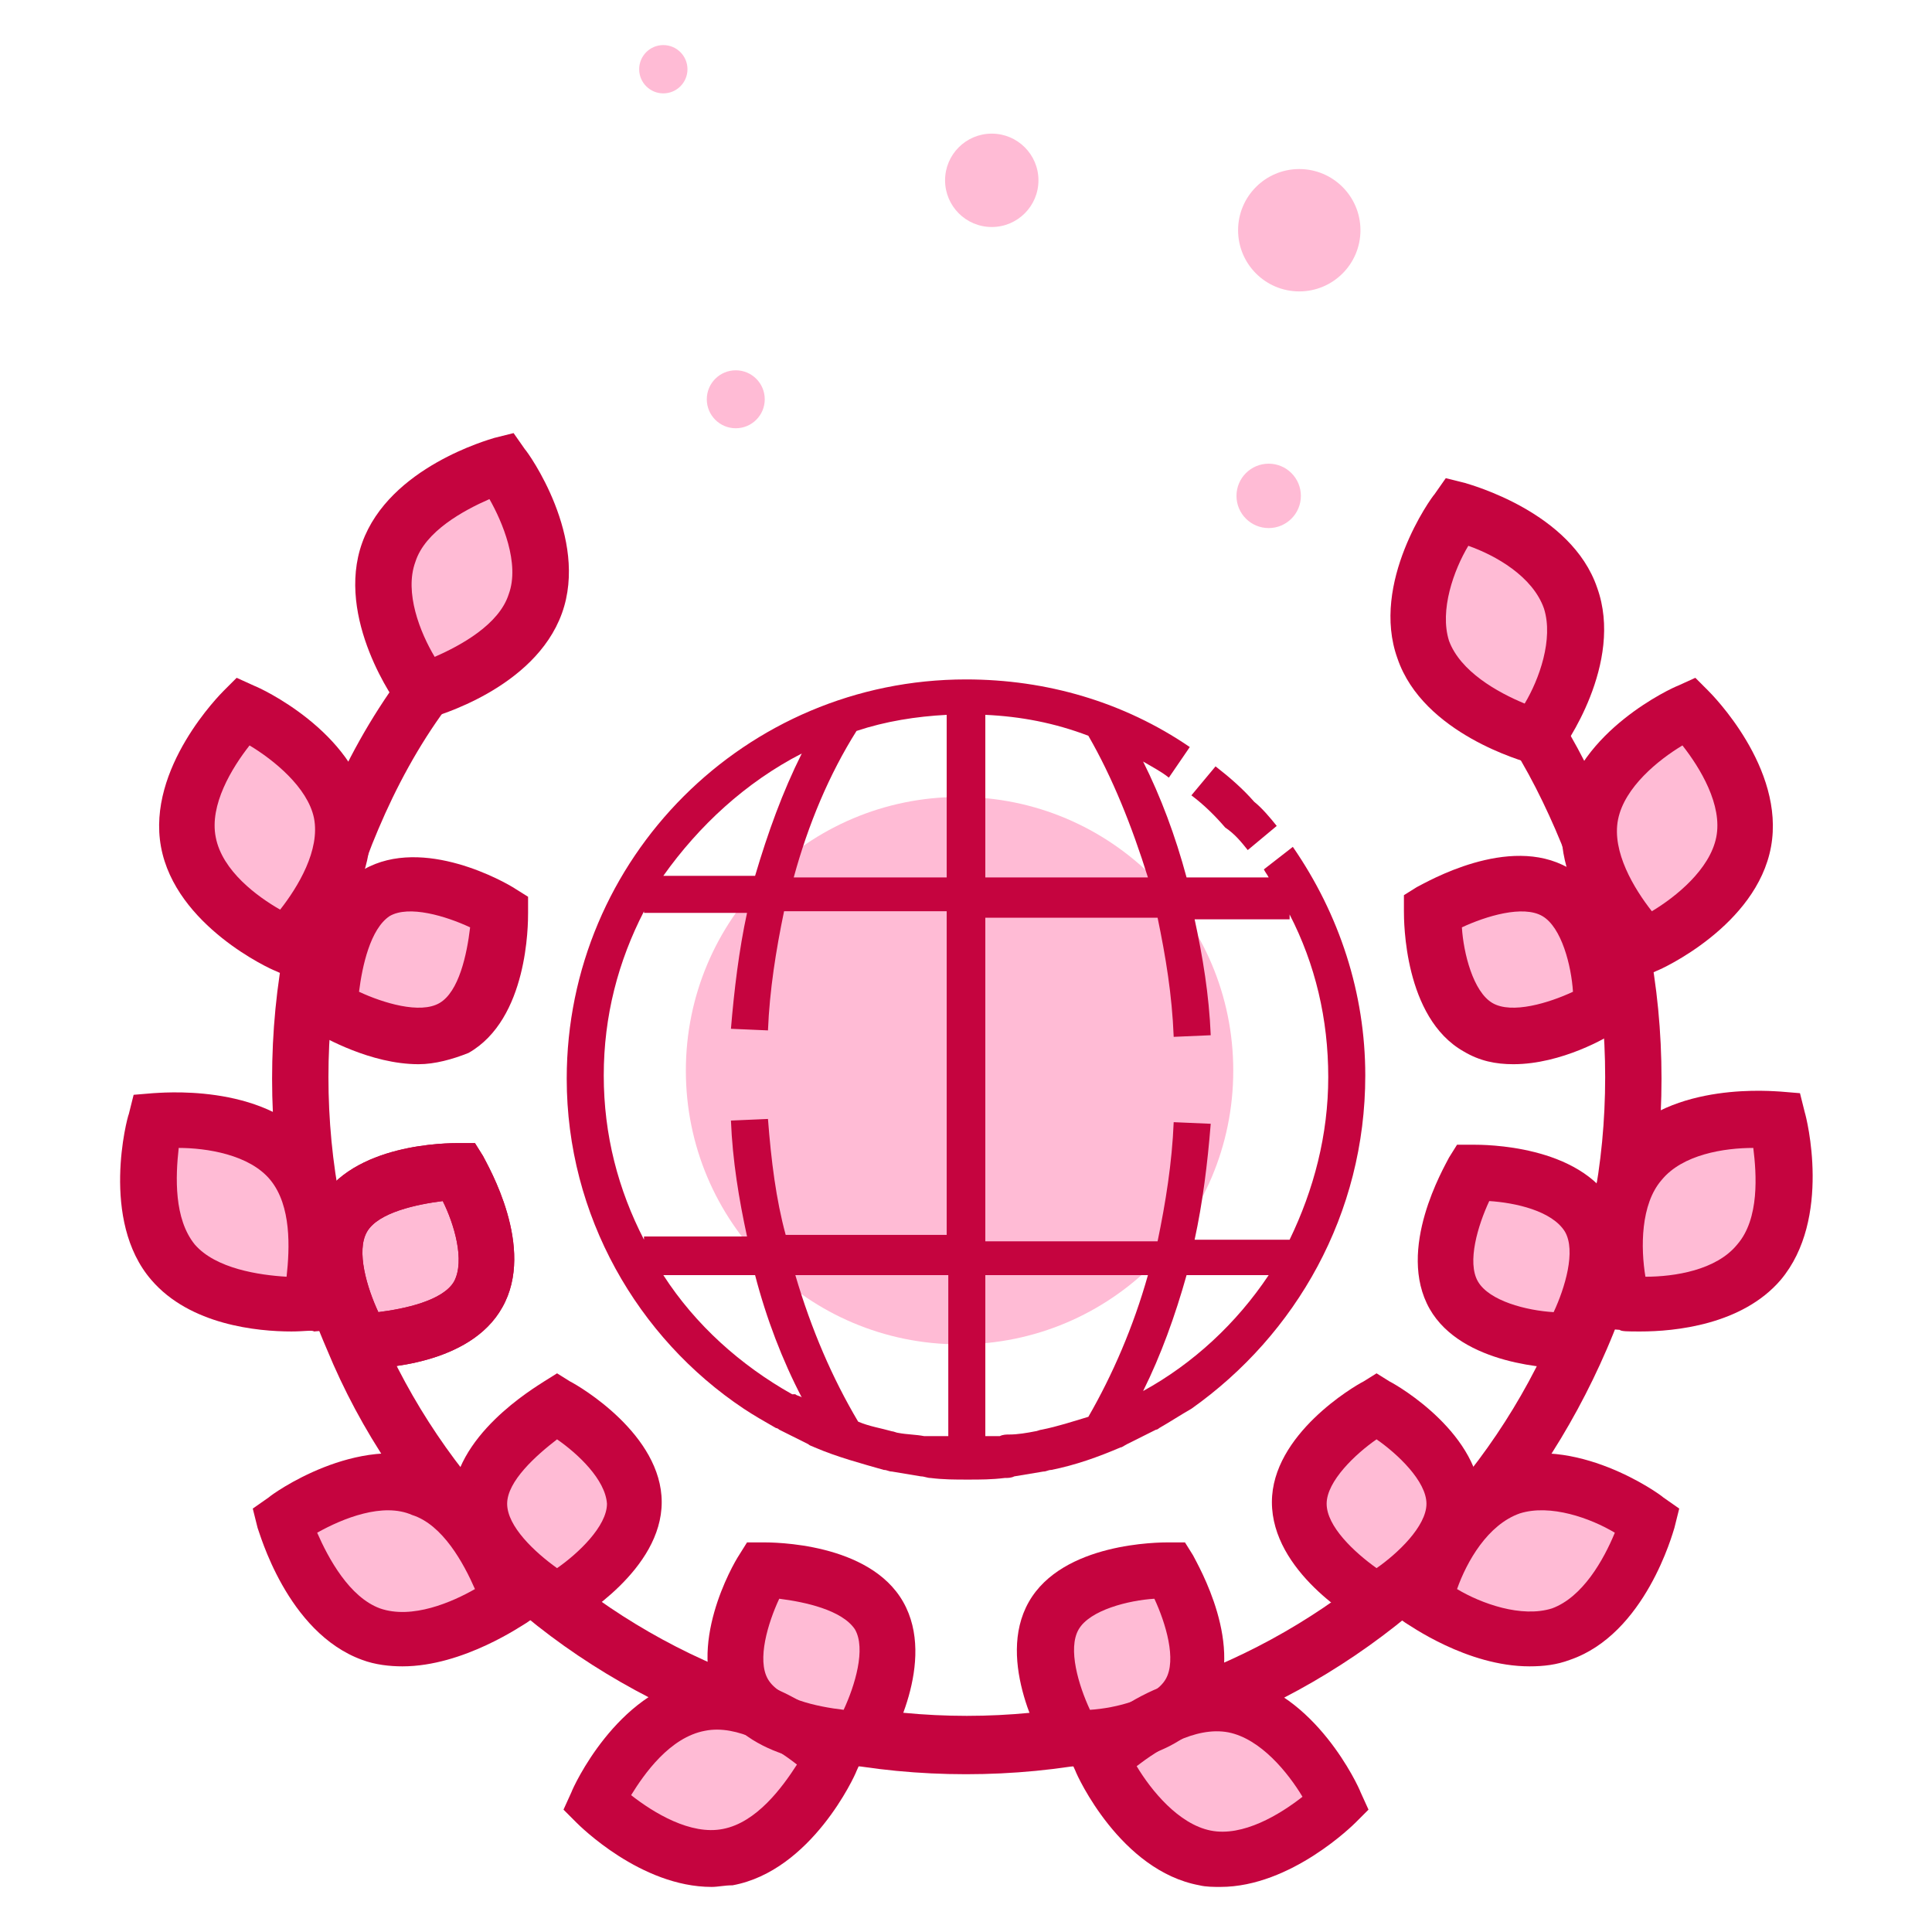 <?xml version="1.0" encoding="utf-8"?>
<!-- Generator: Adobe Illustrator 19.0.0, SVG Export Plug-In . SVG Version: 6.00 Build 0)  -->
<svg version="1.1" id="圖層_2" xmlns="http://www.w3.org/2000/svg" xmlns:xlink="http://www.w3.org/1999/xlink" x="0px" y="0px"
	 viewBox="0 0 120 120" style="enable-background:new 0 0 120 120;" xml:space="preserve">
<style type="text/css">
	.st0{fill:#C5043F;}
	.st1{fill:#FFBBD5;}
</style>
<g id="XMLID_1_">
	<path id="XMLID_1673_" class="st0" d="M60,110.2c-5.8,0-11.5-1.1-16.8-3.4c-5.1-2.2-9.8-5.3-13.7-9.3c-4-4-7.1-8.6-9.2-13.7
		c-2.3-5.3-3.4-11-3.4-16.8c0-5.8,1.1-11.5,3.4-16.8c1.2-2.9,2.7-5.6,4.6-8.2l2.8,2c-1.7,2.3-3.1,4.9-4.2,7.5
		c-2.1,4.9-3.1,10.1-3.1,15.4s1,10.6,3.1,15.5c2,4.7,4.9,9,8.5,12.6c3.6,3.6,7.9,6.5,12.6,8.5c9.8,4.1,21.1,4.1,30.9,0
		c4.7-2,9-4.9,12.6-8.5c3.6-3.6,6.5-7.9,8.5-12.6c2.1-4.9,3.1-10.1,3.1-15.5s-1-10.6-3.1-15.4c-1-2.3-2.2-4.6-3.7-6.7l2.9-1.9
		c1.6,2.3,2.9,4.8,4,7.3c2.3,5.3,3.4,11,3.4,16.8c0,5.8-1.1,11.5-3.4,16.8c-2.2,5.1-5.3,9.8-9.2,13.7c-4,4-8.6,7.1-13.7,9.3
		C71.5,109.1,65.8,110.2,60,110.2z"/>
	<g id="XMLID_1671_">
		<path id="XMLID_168_" class="st1" d="M72.7,97.6c0,0,2.8,4.8,1.2,7.6c-1.7,2.9-7.2,2.8-7.2,2.8s-2.8-4.8-1.2-7.6
			C67.2,97.5,72.7,97.6,72.7,97.6z"/>
	</g>
	<g id="XMLID_1670_">
		<path id="XMLID_166_" class="st1" d="M83,111.9c0,0-2.4-5.3-6.4-6.1c-4-0.7-8.2,3.4-8.2,3.4s2.4,5.3,6.4,6.1
			C78.9,116.1,83,111.9,83,111.9z"/>
	</g>
	<g id="XMLID_1430_">
		<path id="XMLID_164_" class="st1" d="M85.5,87.3c0,0,4.8,2.7,4.8,6c0,3.3-4.8,6-4.8,6s-4.8-2.7-4.8-6C80.7,90,85.5,87.3,85.5,87.3
			z"/>
	</g>
	<path id="XMLID_162_" class="st1" d="M102.4,94.4c0,0-4.7-3.4-8.6-2.1c-3.9,1.4-5.4,7-5.4,7s4.7,3.4,8.6,2.1S102.4,94.4,102.4,94.4
		z"/>
	<g id="XMLID_1428_">
		<path id="XMLID_161_" class="st1" d="M91.5,72.8c0,0,5.5-0.1,7.2,2.8s-1.2,7.6-1.2,7.6s-5.5,0.1-7.2-2.8
			C88.6,77.5,91.5,72.8,91.5,72.8z"/>
	</g>
	<g id="XMLID_1427_">
		<path id="XMLID_159_" class="st1" d="M110.4,69.6c0,0-5.8-0.6-8.5,2.5c-2.7,3.1-1.1,8.8-1.1,8.8s5.8,0.6,8.5-2.5
			C111.9,75.3,110.4,69.6,110.4,69.6z"/>
	</g>
	<g id="XMLID_1426_">
		<path id="XMLID_157_" class="st1" d="M89,56.6c0,0,4.8-2.8,7.6-1.1c2.9,1.7,2.8,7.2,2.8,7.2s-4.8,2.8-7.6,1.1
			C88.9,62.1,89,56.6,89,56.6z"/>
	</g>
	<g id="XMLID_1425_">
		<path id="XMLID_155_" class="st1" d="M104.9,44.1c0,0-5.4,2.4-6.1,6.4c-0.7,4,3.4,8.2,3.4,8.2s5.4-2.4,6.1-6.4
			C109,48.3,104.9,44.1,104.9,44.1z"/>
	</g>
	<g id="XMLID_1424_">
		<path id="XMLID_153_" class="st1" d="M90.5,31.8c0,0-3.4,4.7-2.1,8.6c1.4,3.9,7,5.4,7,5.4s3.4-4.7,2.1-8.6
			C96.2,33.3,90.5,31.8,90.5,31.8z"/>
	</g>
	<g id="XMLID_1423_">
		<path id="XMLID_151_" class="st1" d="M47.3,97.6c0,0-2.8,4.8-1.2,7.6c1.7,2.9,7.2,2.8,7.2,2.8s2.8-4.8,1.2-7.6
			C52.9,97.5,47.3,97.6,47.3,97.6z"/>
	</g>
	<g id="XMLID_1422_">
		<path id="XMLID_149_" class="st1" d="M37,111.9c0,0,2.4-5.3,6.4-6.1s8.2,3.4,8.2,3.4s-2.4,5.3-6.4,6.1
			C41.1,116.1,37,111.9,37,111.9z"/>
	</g>
	<g id="XMLID_1421_">
		<path id="XMLID_147_" class="st1" d="M34.5,87.3c0,0-4.8,2.7-4.8,6c0,3.3,4.8,6,4.8,6s4.8-2.7,4.8-6C39.4,90,34.5,87.3,34.5,87.3z
			"/>
	</g>
	<g id="XMLID_1088_">
		<path id="XMLID_145_" class="st1" d="M17.6,94.4c0,0,4.7-3.4,8.6-2.1c3.9,1.4,5.4,7,5.4,7s-4.7,3.4-8.6,2.1
			C19.2,100.1,17.6,94.4,17.6,94.4z"/>
	</g>
	<g id="XMLID_1087_">
		<path id="XMLID_143_" class="st1" d="M28.5,72.8c0,0-5.5-0.1-7.2,2.8c-1.7,2.9,1.2,7.6,1.2,7.6s5.5,0.1,7.2-2.8
			C31.4,77.5,28.5,72.8,28.5,72.8z"/>
	</g>
	<g id="XMLID_1086_">
		<path id="XMLID_141_" class="st1" d="M9.6,69.6c0,0,5.8-0.6,8.5,2.5c2.7,3.1,1.1,8.8,1.1,8.8s-5.8,0.6-8.5-2.5
			C8.1,75.3,9.6,69.6,9.6,69.6z"/>
	</g>
	<g id="XMLID_1085_">
		<path id="XMLID_139_" class="st1" d="M31,56.6c0,0-4.8-2.8-7.6-1.1c-2.9,1.7-2.8,7.2-2.8,7.2s4.8,2.8,7.6,1.1
			C31.1,62.1,31,56.6,31,56.6z"/>
	</g>
	<g id="XMLID_1084_">
		<path id="XMLID_137_" class="st1" d="M15.1,44.1c0,0,5.4,2.4,6.1,6.4c0.7,4-3.4,8.2-3.4,8.2s-5.4-2.4-6.1-6.4
			C11,48.3,15.1,44.1,15.1,44.1z"/>
	</g>
	<g id="XMLID_1083_">
		<path id="XMLID_135_" class="st1" d="M31.1,28.9c0,0,3.4,4.7,2.1,8.6c-1.4,3.9-7,5.4-7,5.4s-3.4-4.7-2.1-8.6
			C25.5,30.4,31.1,28.9,31.1,28.9z"/>
	</g>
	<g id="XMLID_1079_">
		<path id="XMLID_1080_" class="st0" d="M66.7,109.7c-0.1,0-0.1,0-0.1,0l-1,0l-0.5-0.8c-0.3-0.6-3.3-5.7-1.2-9.4
			c2.1-3.7,8.1-3.7,8.7-3.7l1,0l0.5,0.8c0.3,0.6,3.3,5.7,1.2,9.4C73.3,109.6,67.8,109.7,66.7,109.7z M71.7,99.3
			c-1.6,0.1-4,0.7-4.7,1.9c-0.7,1.2,0,3.5,0.7,5c1.6-0.1,4-0.7,4.7-1.9C73.1,103.1,72.4,100.8,71.7,99.3z"/>
	</g>
	<g id="XMLID_1075_">
		<path id="XMLID_1076_" class="st0" d="M75.8,117.2c-0.4,0-0.9,0-1.3-0.1c-4.9-0.9-7.6-6.8-7.7-7.1l-0.5-1.1l0.8-0.8
			c0.2-0.2,4.8-4.8,9.7-3.9c4.9,0.9,7.6,6.8,7.7,7.1l0.5,1.1l-0.8,0.8C84.1,113.3,80.2,117.2,75.8,117.2z M70.6,109.7
			c0.9,1.5,2.6,3.6,4.6,4c2,0.4,4.3-1,5.7-2.1c-0.9-1.5-2.6-3.6-4.6-4C74.2,107.2,71.9,108.7,70.6,109.7z"/>
	</g>
	<path id="XMLID_1072_" class="st0" d="M85.5,101.4l-0.8-0.5c-0.6-0.3-5.7-3.3-5.7-7.6c0-4.2,5.1-7.2,5.7-7.5l0.8-0.5l0.8,0.5
		c0.6,0.3,5.7,3.3,5.7,7.6c0,4.2-5.1,7.2-5.7,7.5L85.5,101.4z M85.5,89.4c-1.3,0.9-3.1,2.6-3.1,4c0,1.4,1.7,3,3.1,4
		c1.3-0.9,3.1-2.6,3.1-4C88.6,92,86.8,90.3,85.5,89.4z"/>
	<path id="XMLID_1033_" class="st0" d="M95,103.5c-3.9,0-7.5-2.6-7.7-2.7l-1-0.7l0.3-1.2c0.1-0.3,1.8-6.6,6.5-8.2
		c4.7-1.7,10,2.1,10.2,2.3l1,0.7l-0.3,1.2c-0.1,0.3-1.8,6.6-6.5,8.2C96.7,103.4,95.9,103.5,95,103.5z M90.5,98.7
		c1.5,0.9,4,1.8,5.9,1.2c1.9-0.7,3.2-3,3.9-4.7c-1.5-0.9-4-1.8-5.9-1.2C92.4,94.7,91.1,97,90.5,98.7z"/>
	<g id="XMLID_1028_">
		<path id="XMLID_1029_" class="st0" d="M97.4,85c-1,0-6.6-0.2-8.6-3.7c-2.1-3.7,0.9-8.8,1.2-9.4l0.5-0.8l1,0c0.7,0,6.6,0,8.7,3.7
			c2.1,3.7-0.9,8.8-1.2,9.4L98.5,85L97.4,85C97.5,85,97.4,85,97.4,85z M92.5,74.6c-0.7,1.5-1.4,3.8-0.7,5c0.7,1.2,3,1.8,4.7,1.9
			c0.7-1.5,1.4-3.8,0.7-5C96.4,75.2,94.1,74.7,92.5,74.6z"/>
	</g>
	<path id="XMLID_1025_" class="st0" d="M101.9,82.7c-0.8,0-1.2,0-1.3-0.1l-1.2-0.1l-0.3-1.2c-0.1-0.3-1.7-6.6,1.5-10.4
		c3.2-3.8,9.7-3.1,10-3.1l1.2,0.1l0.3,1.2c0.1,0.3,1.7,6.6-1.5,10.4C108.2,82.3,104,82.7,101.9,82.7z M108.9,71.3
		c-1.8,0-4.4,0.4-5.7,2c-1.3,1.5-1.3,4.2-1,6c1.8,0,4.4-0.4,5.7-2C109.3,75.7,109.1,72.9,108.9,71.3z"/>
	<g id="XMLID_1020_">
		<path id="XMLID_1021_" class="st0" d="M94,66.1c-1.1,0-2.1-0.2-3.1-0.8c-3.7-2.1-3.7-8.1-3.7-8.7l0-1l0.8-0.5
			c0.6-0.3,5.7-3.3,9.4-1.2c3.7,2.1,3.7,8.1,3.7,8.7l0,1l-0.8,0.5C99.9,64.4,97,66.1,94,66.1z M90.8,57.6c0.1,1.6,0.7,4,1.9,4.7
			c1.2,0.7,3.5,0,5-0.7c-0.1-1.6-0.7-4-1.9-4.7C94.6,56.2,92.3,56.9,90.8,57.6z"/>
	</g>
	<g id="XMLID_931_">
		<path id="XMLID_932_" class="st0" d="M101.8,60.8l-0.8-0.8c-0.2-0.2-4.8-4.8-3.9-9.7c0.9-4.9,6.8-7.6,7.1-7.7l1.1-0.5l0.8,0.8
			c0.2,0.2,4.8,4.8,3.9,9.7c-0.9,4.9-6.8,7.6-7.1,7.7L101.8,60.8z M104.5,46.3c-1.5,0.9-3.6,2.6-4,4.6c-0.4,2,1,4.3,2.1,5.7
			c1.5-0.9,3.6-2.6,4-4.6C107,50,105.6,47.7,104.5,46.3z"/>
	</g>
	<g id="XMLID_927_">
		<path id="XMLID_928_" class="st0" d="M96.2,47.7L95,47.4c-0.3-0.1-6.6-1.8-8.2-6.5c-1.7-4.7,2.1-10,2.3-10.2l0.7-1l1.2,0.3
			c0.3,0.1,6.6,1.8,8.2,6.5c1.7,4.7-2.1,10-2.3,10.2L96.2,47.7z M91.2,33.9c-0.9,1.5-1.8,4-1.2,5.9c0.7,1.9,3,3.2,4.7,3.9
			c0.9-1.5,1.8-4,1.2-5.9C95.2,35.8,92.9,34.5,91.2,33.9z"/>
	</g>
	<g id="XMLID_923_">
		<path id="XMLID_924_" class="st0" d="M53.3,109.7c-1.1,0-6.6-0.2-8.6-3.7c-2.1-3.7,0.8-8.8,1.2-9.4l0.5-0.8l1,0
			c0.6,0,6.6,0,8.7,3.7c2.1,3.7-0.8,8.8-1.2,9.4l-0.5,0.8l-1,0C53.4,109.7,53.3,109.7,53.3,109.7z M48.4,99.3
			c-0.7,1.5-1.4,3.8-0.7,5c0.7,1.2,3,1.7,4.7,1.9c0.7-1.5,1.4-3.8,0.7-5C52.3,100,50,99.5,48.4,99.3z"/>
	</g>
	<g id="XMLID_919_">
		<path id="XMLID_920_" class="st0" d="M44.2,117.2c-4.4,0-8.2-3.8-8.4-4l-0.8-0.8l0.5-1.1c0.1-0.3,2.8-6.2,7.7-7.1
			c4.9-0.9,9.5,3.7,9.7,3.9l0.8,0.8l-0.5,1.1c-0.1,0.3-2.8,6.2-7.7,7.1C45,117.1,44.6,117.2,44.2,117.2z M39.2,111.5
			c1.4,1.1,3.7,2.5,5.7,2.1c2.1-0.4,3.7-2.6,4.6-4c-1.4-1.1-3.7-2.5-5.7-2.1C41.6,107.9,40,110.2,39.2,111.5z"/>
	</g>
	<g id="XMLID_897_">
		<path id="XMLID_898_" class="st0" d="M34.6,101.4l-0.8-0.5c-0.6-0.3-5.7-3.3-5.7-7.5c0-4.2,5.1-7.2,5.7-7.6l0.8-0.5l0.8,0.5
			c0.6,0.3,5.7,3.3,5.7,7.5c0,4.2-5.1,7.2-5.7,7.6L34.6,101.4z M34.6,89.4c-1.3,1-3.1,2.6-3.1,4c0,1.4,1.7,3,3.1,4
			c1.3-0.9,3.1-2.6,3.1-4C37.6,91.9,35.9,90.3,34.6,89.4z"/>
	</g>
	<g id="XMLID_893_">
		<path id="XMLID_894_" class="st0" d="M25,103.5c-0.8,0-1.7-0.1-2.5-0.4c-4.7-1.7-6.4-8-6.5-8.2l-0.3-1.2l1-0.7
			c0.2-0.2,5.5-4,10.2-2.3c4.7,1.7,6.4,8,6.5,8.2l0.3,1.2l-1,0.7C32.5,100.9,28.8,103.5,25,103.5z M19.7,95.2c0.7,1.6,2,4,3.9,4.7
			c2,0.7,4.5-0.4,5.9-1.2c-0.7-1.6-2-4-3.9-4.6C23.8,93.3,21.3,94.3,19.7,95.2z"/>
	</g>
	<g id="XMLID_889_">
		<g id="XMLID_48_">
			<path id="XMLID_49_" class="st0" d="M22.6,85C22.6,85,22.5,85,22.6,85l-1.1,0L21,84.1c-0.3-0.6-3.3-5.7-1.2-9.4
				c2.1-3.7,8-3.7,8.7-3.7l1,0l0.5,0.8c0.3,0.6,3.3,5.7,1.2,9.4C29.2,84.8,23.6,85,22.6,85z M27.5,74.6c-1.6,0.2-4,0.7-4.7,1.9
				c-0.7,1.2,0,3.5,0.7,5c1.6-0.2,4-0.7,4.7-1.9C28.9,78.3,28.2,76,27.5,74.6z"/>
		</g>
		<g id="XMLID_44_">
			<path id="XMLID_45_" class="st0" d="M22.6,85C22.6,85,22.5,85,22.6,85l-1.1,0L21,84.1c-0.3-0.6-3.3-5.7-1.2-9.4
				c2.1-3.7,8-3.7,8.7-3.7l1,0l0.5,0.8c0.3,0.6,3.3,5.7,1.2,9.4C29.2,84.8,23.6,85,22.6,85z M27.5,74.6c-1.6,0.2-4,0.7-4.7,1.9
				c-0.7,1.2,0,3.5,0.7,5c1.6-0.2,4-0.7,4.7-1.9C28.9,78.3,28.2,76,27.5,74.6z"/>
		</g>
	</g>
	<g id="XMLID_885_">
		<path id="XMLID_886_" class="st0" d="M18.1,82.7c-2.1,0-6.3-0.4-8.7-3.2C6.2,75.8,7.9,69.4,8,69.2L8.3,68l1.2-0.1
			c0.3,0,6.8-0.7,10,3.1c3.2,3.8,1.6,10.1,1.5,10.4l-0.3,1.2l-1.2,0.1C19.4,82.6,18.9,82.7,18.1,82.7z M11.1,71.3
			c-0.2,1.8-0.3,4.4,1,6c1.3,1.5,4,1.9,5.7,2c0.2-1.8,0.3-4.4-1-6C15.5,71.7,12.8,71.3,11.1,71.3z"/>
	</g>
	<g id="XMLID_641_">
		<path id="XMLID_677_" class="st0" d="M26,66.1c-3,0-5.9-1.7-6.3-1.9l-0.8-0.5l0-1c0-0.7,0-6.6,3.7-8.7c3.7-2.1,8.8,0.8,9.4,1.2
			l0.8,0.5l0,1c0,0.7,0,6.6-3.7,8.7C28.1,65.8,27,66.1,26,66.1z M22.3,61.6c1.5,0.7,3.8,1.4,5,0.7c1.2-0.7,1.7-3,1.9-4.7
			c-1.5-0.7-3.8-1.4-5-0.7C23,57.7,22.5,60,22.3,61.6z"/>
	</g>
	<g id="XMLID_518_">
		<path id="XMLID_519_" class="st0" d="M18.2,60.8l-1.1-0.5c-0.3-0.1-6.2-2.8-7.1-7.7c-0.9-4.9,3.7-9.5,3.9-9.7l0.8-0.8l1.1,0.5
			c0.3,0.1,6.2,2.8,7.1,7.7c0.9,4.9-3.7,9.5-3.9,9.7L18.2,60.8z M15.5,46.3C14.4,47.7,13,50,13.4,52c0.4,2.1,2.6,3.7,4,4.5
			c1.1-1.4,2.5-3.7,2.1-5.7C19.1,48.9,17,47.2,15.5,46.3z"/>
	</g>
	<g id="XMLID_419_">
		<path id="XMLID_421_" class="st0" d="M25.5,44.9l-0.7-1c-0.2-0.2-4-5.5-2.3-10.2c1.7-4.7,7.9-6.4,8.2-6.5l1.2-0.3l0.7,1
			c0.2,0.2,4,5.5,2.3,10.2s-7.9,6.4-8.2,6.5L25.5,44.9z M30.4,31c-1.6,0.7-4,2-4.6,3.9c-0.7,1.9,0.3,4.4,1.2,5.9
			c1.6-0.7,4-2,4.6-3.9C32.3,35,31.2,32.4,30.4,31z"/>
	</g>
	<circle id="XMLID_3_" class="st1" cx="59.6" cy="66.5" r="17"/>
	<g id="XMLID_676_">
		<circle id="XMLID_6_" class="st1" cx="78.8" cy="30.8" r="2"/>
	</g>
	<g id="XMLID_675_">
		<circle id="XMLID_7_" class="st1" cx="61.6" cy="11.2" r="2.9"/>
	</g>
	<g id="XMLID_674_">
		<circle id="XMLID_8_" class="st1" cx="45.7" cy="24.8" r="1.8"/>
	</g>
	<g id="XMLID_673_">
		<circle id="XMLID_9_" class="st1" cx="80.7" cy="14.3" r="3.8"/>
	</g>
	<g id="XMLID_672_">
		<circle id="XMLID_10_" class="st1" cx="41.2" cy="4.3" r="1.5"/>
	</g>
	<g id="XMLID_5_">
		<path id="XMLID_11_" class="st0" d="M84.8,66.8C84.8,66.8,84.8,66.8,84.8,66.8L84.8,66.8c0-5.1-1.6-10-4.5-14.2L78.5,54
			c0.1,0.2,0.2,0.3,0.3,0.5h-5.1c-0.7-2.6-1.6-5-2.7-7.2c0.5,0.3,1.1,0.6,1.6,1l1.3-1.9c-4.1-2.8-8.9-4.2-13.9-4.2
			c-13.7,0-24.8,11.1-24.8,24.8h0c0,0,0,0,0,0c0,0,0,0,0,0h0c0,8.5,4.4,16.1,11,20.5l0,0c0.6,0.4,1.3,0.8,2,1.2
			c0.1,0,0.2,0.1,0.2,0.1c0.6,0.3,1.2,0.6,1.8,0.9c0.1,0.1,0.2,0.1,0.4,0.2c1.4,0.6,2.9,1,4.3,1.4c0.2,0,0.3,0.1,0.5,0.1
			c0.6,0.1,1.2,0.2,1.8,0.3c0.2,0,0.4,0.1,0.6,0.1c0.8,0.1,1.5,0.1,2.3,0.1c0,0,0,0,0,0c0,0,0,0,0,0c0.8,0,1.5,0,2.3-0.1
			c0.2,0,0.4,0,0.6-0.1c0.6-0.1,1.2-0.2,1.8-0.3c0.2,0,0.3-0.1,0.5-0.1c1.5-0.3,2.9-0.8,4.3-1.4c0.1,0,0.2-0.1,0.4-0.2
			c0.6-0.3,1.2-0.6,1.8-0.9c0.1,0,0.2-0.1,0.2-0.1c0.7-0.4,1.3-0.8,2-1.2l0,0C80.5,82.9,84.8,75.4,84.8,66.8L84.8,66.8
			C84.8,66.9,84.8,66.9,84.8,66.8z M80.1,56.8c1.6,3.1,2.4,6.5,2.4,10.1c0,3.6-0.9,7-2.4,10.1h-5.9c0.5-2.3,0.8-4.7,1-7.2l-2.3-0.1
			c-0.1,2.5-0.5,5-1,7.4H61.2v-10v-0.1v-10h10.7c0.5,2.4,0.9,4.8,1,7.4l2.3-0.1c-0.1-2.5-0.5-4.9-1-7.2H80.1z M47.7,69.5l-2.3,0.1
			c0.1,2.5,0.5,4.9,1,7.2H40v0.2c-1.6-3.1-2.5-6.5-2.5-10.2c0-3.7,0.9-7.1,2.5-10.2v0.1h6.4c-0.5,2.3-0.8,4.8-1,7.2l2.3,0.1
			c0.1-2.5,0.5-5,1-7.4h10.1v10v0.1v10H48.8C48.2,74.5,47.9,72.1,47.7,69.5z M58.8,54.5h-9.5c0.9-3.3,2.2-6.4,3.9-9.1
			c1.8-0.6,3.7-0.9,5.6-1V54.5z M71.3,54.5H61.2V44.4c2.2,0.1,4.3,0.5,6.4,1.3C69.1,48.3,70.3,51.3,71.3,54.5z M49.8,46.8
			c-1.2,2.4-2.1,4.9-2.9,7.6h-5.7C43.4,51.3,46.3,48.6,49.8,46.8z M49.2,86.6c-3.2-1.8-6-4.3-8-7.4h5.7c0.7,2.7,1.7,5.3,2.9,7.6
			c-0.1-0.1-0.3-0.1-0.4-0.2C49.3,86.6,49.3,86.6,49.2,86.6z M57.4,89.2c-0.5-0.1-1.1-0.1-1.6-0.2c-0.1,0-0.3-0.1-0.4-0.1
			c-0.7-0.2-1.4-0.3-2.1-0.6c-1.6-2.7-2.9-5.7-3.9-9.1h9.5v10c-0.3,0-0.6,0-0.9,0C57.7,89.2,57.6,89.2,57.4,89.2z M64.7,88.8
			c-0.1,0-0.3,0.1-0.4,0.1c-0.5,0.1-1.1,0.2-1.6,0.2c-0.2,0-0.4,0-0.6,0.1c-0.3,0-0.6,0-0.9,0v-10h10.1c-0.9,3.2-2.2,6.2-3.7,8.8
			C66.6,88.3,65.7,88.6,64.7,88.8z M71,86.4c1.1-2.2,2-4.7,2.7-7.2h5.1C76.8,82.2,74.1,84.7,71,86.4z"/>
		<path id="XMLID_22_" class="st0" d="M77.5,52.8l1.8-1.5c-0.4-0.5-0.9-1.1-1.4-1.5c-0.7-0.8-1.5-1.5-2.4-2.2l-1.5,1.8
			c0.8,0.6,1.5,1.3,2.1,2C76.7,51.8,77.1,52.3,77.5,52.8z"/>
	</g>
</g>
</svg>
